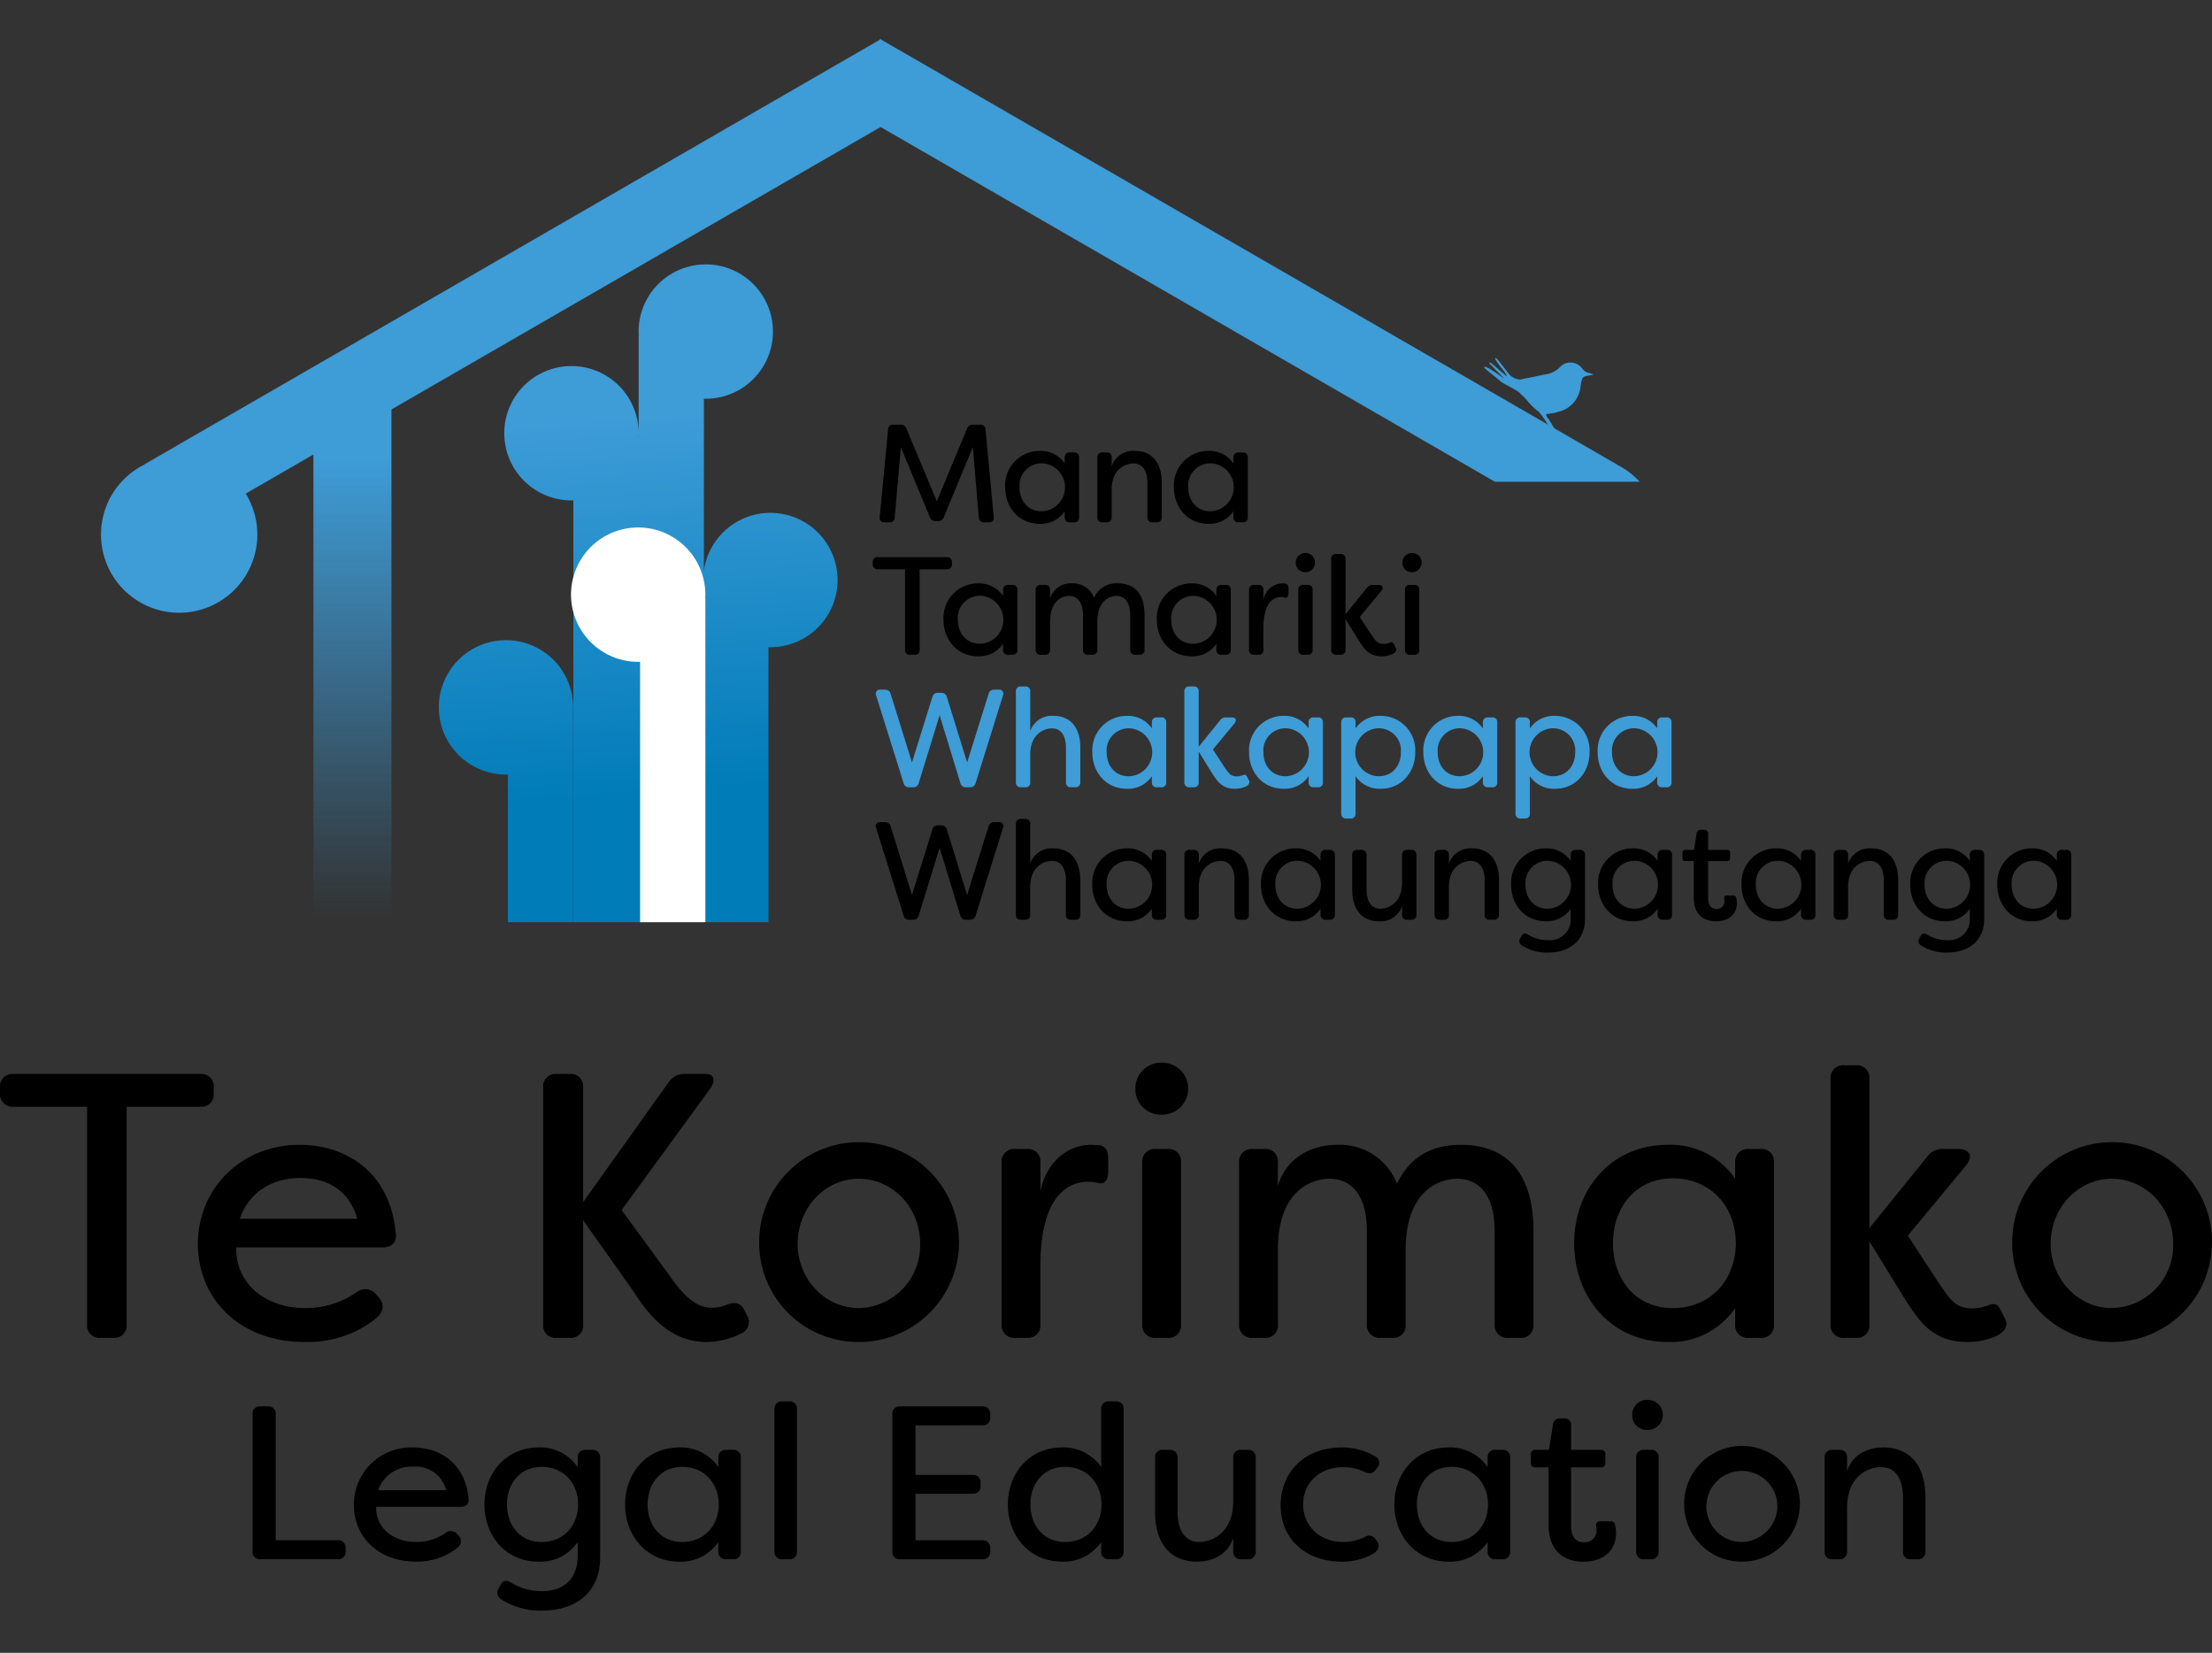 <svg xmlns="http://www.w3.org/2000/svg" width="385.477" height="288" viewBox="0 0 385.477 288"><rect x="0" y="0" width="385.477" height="288" fill="#333333" stroke="none"/><defs><linearGradient id="b" x1=".5" y1=".108" x2=".5" y2="1" gradientUnits="objectBoundingBox"><stop offset="0" stop-color="#3e9cd7"/><stop offset="1" stop-color="#3e9cd7" stop-opacity="0"/></linearGradient><linearGradient id="c" x1=".5" y1=".231" x2=".525" y2=".807" gradientUnits="objectBoundingBox"><stop offset="0" stop-color="#3e9cd7"/><stop offset="1" stop-color="#007cb9"/></linearGradient><clipPath id="a"><path data-name="Rectangle 300" transform="translate(103 212.89)" fill="none" d="M0 0h379v288H0z"/></clipPath></defs><g data-name="Te Korimako Logo Blue v1"><g data-name="Main Text"><g data-name="Group 76" clip-path="url(#a)" transform="translate(-100.852 -212.89)"><g data-name="Group 72"><path data-name="Path 50" d="M455.275 371.232c-2.454 0-3.863-1.895-3.863-4.179a3.862 3.862 0 0 1 3.863-4.18 4.181 4.181 0 0 1 0 8.359m-.34 2.187a5.03 5.03 0 0 0 4.351-2.187v1.045a.812.812 0 0 0 .9.875h.729a.794.794 0 0 0 .875-.875v-10.424a.794.794 0 0 0-.875-.875h-.729a.812.812 0 0 0-.9.875v1.047a5.03 5.03 0 0 0-4.351-2.187 6.011 6.011 0 0 0-6.025 6.343c0 3.5 2.4 6.366 6.025 6.366m-14.823-2.187c-2.454 0-3.863-1.895-3.863-4.179a3.862 3.862 0 0 1 3.863-4.18 4.181 4.181 0 0 1 0 8.359m.1 7.631c3.378 0 6.415-1.774 6.415-5.9v-11.113a.812.812 0 0 0-.9-.875h-.705a.806.806 0 0 0-.9.85v1.072a5.03 5.03 0 0 0-4.35-2.187 6.011 6.011 0 0 0-6.026 6.343c0 3.5 2.382 6.366 6.026 6.366a5.03 5.03 0 0 0 4.35-2.187v1.555a3.608 3.608 0 0 1-3.937 3.913 6.448 6.448 0 0 1-3.474-.948c-.51-.316-.923-.267-1.192.292l-.193.34a.862.862 0 0 0 .267 1.215 7.978 7.978 0 0 0 4.617 1.264m-18.9-5.711h.728a.793.793 0 0 0 .875-.875v-4.835c0-3.694 2.527-4.545 3.79-4.545 1.288 0 2.432.9 2.432 3.4v5.978a.793.793 0 0 0 .874.875h.728a.812.812 0 0 0 .9-.875v-6c0-3.815-1.968-5.565-4.665-5.565a3.955 3.955 0 0 0-4.059 2.649v-1.506a.793.793 0 0 0-.875-.875h-.738a.813.813 0 0 0-.9.875v10.424a.813.813 0 0 0 .9.875m-10.6-1.92c-2.454 0-3.863-1.895-3.863-4.179a3.862 3.862 0 0 1 3.863-4.18 4.181 4.181 0 0 1 0 8.359m-.34 2.187a5.029 5.029 0 0 0 4.35-2.187v1.045a.812.812 0 0 0 .9.875h.729a.794.794 0 0 0 .875-.875v-10.427a.794.794 0 0 0-.875-.875h-.729a.812.812 0 0 0-.9.875v1.047a5.029 5.029 0 0 0-4.35-2.187 6.012 6.012 0 0 0-6.026 6.343c0 3.5 2.4 6.366 6.026 6.366m-10.474 0c2.333 0 3.646-1.336 3.646-3.159a4.41 4.41 0 0 0-.1-.9.5.5 0 0 0-.558-.437h-1.118c-.34 0-.487.219-.437.559a1.856 1.856 0 0 1 .048.461 1.308 1.308 0 0 1-1.434 1.313c-.777 0-1.409-.511-1.409-1.823v-6.512h3.328a.455.455 0 0 0 .487-.511v-.947a.436.436 0 0 0-.487-.486h-3.328v-2.746a.683.683 0 0 0-.729-.753h-.51a.734.734 0 0 0-.778.7l-.437 2.795h-1.531a.436.436 0 0 0-.487.486v.947a.455.455 0 0 0 .487.511h1.481v6.366c0 3.135 1.921 4.131 3.864 4.131m-14.167-2.187c-2.454 0-3.862-1.895-3.862-4.179a3.862 3.862 0 0 1 3.862-4.18 4.181 4.181 0 0 1 0 8.359m-.339 2.187a5.026 5.026 0 0 0 4.349-2.187v1.045a.813.813 0 0 0 .9.875h.729a.794.794 0 0 0 .875-.875v-10.422a.794.794 0 0 0-.875-.875h-.729a.813.813 0 0 0-.9.875v1.047a5.026 5.026 0 0 0-4.349-2.187 6.012 6.012 0 0 0-6.027 6.343c0 3.5 2.406 6.366 6.027 6.366m-14.824-2.187c-2.454 0-3.862-1.895-3.862-4.179a3.862 3.862 0 0 1 3.862-4.18 4.181 4.181 0 0 1 0 8.359m.1 7.631c3.377 0 6.415-1.774 6.415-5.9v-11.113a.812.812 0 0 0-.9-.875h-.7a.805.805 0 0 0-.9.85v1.072a5.03 5.03 0 0 0-4.35-2.187 6.011 6.011 0 0 0-6.026 6.343c0 3.5 2.381 6.366 6.026 6.366a5.03 5.03 0 0 0 4.35-2.187v1.555a3.608 3.608 0 0 1-3.937 3.913 6.449 6.449 0 0 1-3.475-.948c-.511-.316-.923-.267-1.19.292l-.2.34a.862.862 0 0 0 .269 1.215 7.973 7.973 0 0 0 4.617 1.264m-18.906-5.711h.728a.793.793 0 0 0 .875-.875v-4.835c0-3.694 2.528-4.545 3.791-4.545 1.288 0 2.431.9 2.431 3.4v5.978a.793.793 0 0 0 .875.875h.728a.812.812 0 0 0 .9-.875v-6c0-3.815-1.969-5.565-4.666-5.565a3.956 3.956 0 0 0-4.059 2.649v-1.506a.793.793 0 0 0-.875-.875h-.728a.812.812 0 0 0-.9.875v10.424a.812.812 0 0 0 .9.875m-10.619.267a3.953 3.953 0 0 0 4.058-2.648v1.506a.794.794 0 0 0 .874.875h.73a.812.812 0 0 0 .9-.875v-10.427a.812.812 0 0 0-.9-.875h-.73a.794.794 0 0 0-.874.875v4.835c0 3.67-2.527 4.544-3.791 4.544-1.287 0-2.4-.923-2.4-3.4v-5.977a.812.812 0 0 0-.9-.875h-.728a.793.793 0 0 0-.875.875v6c0 3.815 1.943 5.564 4.641 5.564m-14.166-2.187c-2.455 0-3.865-1.895-3.865-4.179a3.863 3.863 0 0 1 3.865-4.18 4.181 4.181 0 0 1 0 8.359m-.34 2.187a5.024 5.024 0 0 0 4.348-2.187v1.045a.813.813 0 0 0 .9.875h.728a.793.793 0 0 0 .875-.875v-10.424a.793.793 0 0 0-.875-.875h-.728a.813.813 0 0 0-.9.875v1.047a5.024 5.024 0 0 0-4.348-2.187 6.013 6.013 0 0 0-6.028 6.343c0 3.5 2.407 6.366 6.028 6.366m-18.468-.267h.728a.793.793 0 0 0 .875-.875v-4.835c0-3.694 2.528-4.545 3.791-4.545 1.288 0 2.429.9 2.429 3.4v5.978a.794.794 0 0 0 .875.875h.73a.812.812 0 0 0 .9-.875v-6c0-3.815-1.969-5.565-4.665-5.565a3.955 3.955 0 0 0-4.059 2.649v-1.506a.793.793 0 0 0-.875-.875h-.728a.811.811 0 0 0-.9.875v10.424a.811.811 0 0 0 .9.875m-10.595-1.92c-2.454 0-3.865-1.895-3.865-4.179a3.864 3.864 0 0 1 3.865-4.18 4.181 4.181 0 0 1 0 8.359m-.341 2.187a5.031 5.031 0 0 0 4.351-2.187v1.045a.812.812 0 0 0 .9.875h.73a.794.794 0 0 0 .875-.875v-10.427a.794.794 0 0 0-.875-.875h-.73a.812.812 0 0 0-.9.875v1.047a5.031 5.031 0 0 0-4.351-2.187 6.011 6.011 0 0 0-6.025 6.343c0 3.5 2.4 6.366 6.025 6.366m-18.442-.267h.729a.794.794 0 0 0 .874-.875v-4.835c0-3.694 2.528-4.545 3.791-4.545 1.288 0 2.43.9 2.43 3.4v5.978a.794.794 0 0 0 .875.875h.729a.812.812 0 0 0 .9-.875v-6c0-3.815-1.969-5.565-4.666-5.565a3.954 3.954 0 0 0-4.058 2.649v-6.9a.794.794 0 0 0-.874-.875h-.729a.812.812 0 0 0-.9.875v15.819a.812.812 0 0 0 .9.875m-19.489 0h.679a.923.923 0 0 0 .973-.729l3.645-11.81 3.621 11.81a.95.95 0 0 0 1 .729h.656a.951.951 0 0 0 1-.729l4.763-15.26a.716.716 0 0 0-.755-1.021h-.752a.951.951 0 0 0-1 .729l-3.741 11.956-3.524-11.4a.951.951 0 0 0-1-.729h-.559a.925.925 0 0 0-.973.729l-3.547 11.4-3.718-11.956a.968.968 0 0 0-1-.729h-.779a.722.722 0 0 0-.752 1.021l4.787 15.26a.924.924 0 0 0 .972.729"/></g><g data-name="Group 73"><path data-name="Path 51" d="M385.633 348.147c-2.454 0-3.864-1.895-3.864-4.179a3.863 3.863 0 0 1 3.864-4.18 4.181 4.181 0 0 1 0 8.359m-.34 2.187a5.029 5.029 0 0 0 4.35-2.187v1.045a.811.811 0 0 0 .9.875h.728a.793.793 0 0 0 .875-.875v-10.424a.793.793 0 0 0-.875-.875h-.728a.811.811 0 0 0-.9.875v1.044a5.029 5.029 0 0 0-4.35-2.187 6.011 6.011 0 0 0-6.026 6.343c0 3.5 2.4 6.366 6.026 6.366m-13.826-2.187a4.181 4.181 0 0 1 0-8.359 3.868 3.868 0 0 1 3.887 4.18c0 2.284-1.41 4.179-3.887 4.179m-5.615 7.363h.73a.794.794 0 0 0 .875-.875v-6.488a5.069 5.069 0 0 0 4.374 2.187c3.621 0 6.026-2.867 6.026-6.366a6.011 6.011 0 0 0-6.026-6.343 5.069 5.069 0 0 0-4.374 2.187v-1.044a.794.794 0 0 0-.875-.875h-.73a.812.812 0 0 0-.9.875v15.867a.812.812 0 0 0 .9.875m-10.593-7.363c-2.454 0-3.865-1.895-3.865-4.179a3.864 3.864 0 0 1 3.865-4.18 4.181 4.181 0 0 1 0 8.359m-.34 2.187a5.027 5.027 0 0 0 4.349-2.187v1.045a.812.812 0 0 0 .9.875h.729a.793.793 0 0 0 .874-.875v-10.424a.793.793 0 0 0-.874-.875h-.729a.812.812 0 0 0-.9.875v1.044a5.027 5.027 0 0 0-4.349-2.187 6.012 6.012 0 0 0-6.027 6.343c0 3.5 2.406 6.366 6.027 6.366m-13.827-2.187a4.181 4.181 0 0 1 0-8.359 3.867 3.867 0 0 1 3.887 4.18c0 2.284-1.409 4.179-3.887 4.179m-5.614 7.363h.73a.794.794 0 0 0 .875-.875v-6.488a5.069 5.069 0 0 0 4.374 2.187c3.62 0 6.025-2.867 6.025-6.366a6.011 6.011 0 0 0-6.025-6.343 5.069 5.069 0 0 0-4.374 2.187v-1.044a.794.794 0 0 0-.875-.875h-.73a.812.812 0 0 0-.9.875v15.867a.812.812 0 0 0 .9.875m-10.594-7.363c-2.454 0-3.864-1.895-3.864-4.179a3.863 3.863 0 0 1 3.864-4.18 4.181 4.181 0 0 1 0 8.359m-.34 2.187a5.029 5.029 0 0 0 4.35-2.187v1.045a.811.811 0 0 0 .9.875h.728a.793.793 0 0 0 .875-.875v-10.424a.793.793 0 0 0-.875-.875h-.728a.811.811 0 0 0-.9.875v1.044a5.029 5.029 0 0 0-4.35-2.187 6.012 6.012 0 0 0-6.026 6.343c0 3.5 2.406 6.366 6.026 6.366m-8.505 0a4.49 4.49 0 0 0 1.895-.389c.608-.291.729-.7.608-1l-.39-.777c-.17-.292-.363-.341-.705-.219a2.829 2.829 0 0 1-1.093.219c-1.068 0-1.41-.608-2.114-1.6l-2.016-3.086 3.742-4.52c.486-.583.266-1.069-.51-1.069h-.925a1.207 1.207 0 0 0-1.068.51L309.745 343v-9.623a.794.794 0 0 0-.875-.875h-.729a.812.812 0 0 0-.9.875v15.819a.812.812 0 0 0 .9.875h.729a.794.794 0 0 0 .875-.875v-5.346l2.382 3.864c.753 1.093 1.579 2.624 3.912 2.624m-18.468-2.187c-2.454 0-3.865-1.895-3.865-4.179a3.864 3.864 0 0 1 3.865-4.18 4.181 4.181 0 0 1 0 8.359m-.341 2.187a5.031 5.031 0 0 0 4.351-2.187v1.045a.812.812 0 0 0 .9.875h.73a.794.794 0 0 0 .875-.875v-10.428a.794.794 0 0 0-.875-.875h-.73a.812.812 0 0 0-.9.875v1.044a5.031 5.031 0 0 0-4.351-2.187 6.011 6.011 0 0 0-6.025 6.343c0 3.5 2.4 6.366 6.025 6.366m-18.442-.267h.729a.794.794 0 0 0 .874-.875v-4.836c0-3.693 2.528-4.544 3.791-4.544 1.288 0 2.43.9 2.43 3.4v5.978a.794.794 0 0 0 .875.875h.729a.812.812 0 0 0 .9-.875v-6c0-3.815-1.969-5.565-4.666-5.565a3.954 3.954 0 0 0-4.058 2.649v-6.9a.794.794 0 0 0-.874-.875h-.729a.812.812 0 0 0-.9.875v15.819a.812.812 0 0 0 .9.875m-19.489 0h.679a.923.923 0 0 0 .973-.729l3.645-11.81 3.621 11.81a.95.95 0 0 0 1 .729h.656a.951.951 0 0 0 1-.729l4.763-15.26a.716.716 0 0 0-.755-1.021h-.752a.951.951 0 0 0-1 .729l-3.741 11.956-3.524-11.4a.951.951 0 0 0-1-.729h-.565a.925.925 0 0 0-.973.729l-3.547 11.4-3.718-11.956a.968.968 0 0 0-1-.729h-.779a.722.722 0 0 0-.752 1.021l4.787 15.26a.924.924 0 0 0 .972.729" fill="#3e9cd7"/></g><g data-name="Group 74"><path data-name="Path 52" d="M346.584 326.982h.728a.793.793 0 0 0 .875-.875v-10.424a.793.793 0 0 0-.875-.875h-.728a.811.811 0 0 0-.9.875v10.424a.811.811 0 0 0 .9.875m.34-14.386a1.676 1.676 0 1 0-1.677-1.652 1.63 1.63 0 0 0 1.677 1.652m-5.3 14.653a4.491 4.491 0 0 0 1.894-.388c.609-.292.73-.7.609-1l-.39-.777c-.17-.292-.364-.341-.7-.219a2.836 2.836 0 0 1-1.094.219c-1.069 0-1.41-.608-2.114-1.6l-2.017-3.086 3.743-4.52c.486-.583.266-1.069-.511-1.069h-.923a1.209 1.209 0 0 0-1.069.51l-3.718 4.593v-9.623a.794.794 0 0 0-.875-.875h-.73a.812.812 0 0 0-.9.875v15.819a.812.812 0 0 0 .9.875h.73a.794.794 0 0 0 .875-.875v-5.346l2.381 3.864c.754 1.093 1.58 2.624 3.913 2.624m-13.633-.267h.729a.794.794 0 0 0 .875-.875v-10.425a.794.794 0 0 0-.875-.875h-.729a.812.812 0 0 0-.9.875v10.424a.812.812 0 0 0 .9.875m.341-14.386a1.676 1.676 0 1 0-1.678-1.652 1.63 1.63 0 0 0 1.678 1.652m-8.918 14.386h.728a.793.793 0 0 0 .874-.875v-3.766c0-4.982 2.188-5.419 3.063-5.419a2.977 2.977 0 0 1 .655.073c.413.1.657-.146.657-.754v-.7c0-.486-.073-.9-.584-.972l-.534-.025a3.428 3.428 0 0 0-3.257 2.989v-1.846a.793.793 0 0 0-.874-.875h-.728a.811.811 0 0 0-.9.875v10.424a.811.811 0 0 0 .9.875m-10.6-1.92c-2.453 0-3.863-1.9-3.863-4.179a3.863 3.863 0 0 1 3.863-4.18 4.181 4.181 0 0 1 0 8.359m-.34 2.187a5.031 5.031 0 0 0 4.351-2.187v1.045a.812.812 0 0 0 .9.875h.73a.794.794 0 0 0 .875-.875v-10.428a.794.794 0 0 0-.875-.875h-.73a.812.812 0 0 0-.9.875v1.044a5.031 5.031 0 0 0-4.351-2.187 6.01 6.01 0 0 0-6.025 6.343c0 3.5 2.4 6.366 6.025 6.366m-26.243-.267h.729a.794.794 0 0 0 .875-.875v-4.836c0-3.693 2.09-4.544 3.329-4.544 1.287 0 2.406.9 2.406 3.378v6a.811.811 0 0 0 .9.875h.729a.794.794 0 0 0 .875-.875V321c.121-3.572 2.21-4.277 3.329-4.277 1.288 0 2.4.9 2.4 3.378v6a.812.812 0 0 0 .9.875h.728a.793.793 0 0 0 .874-.875v-6c0-3.815-1.772-5.565-4.664-5.565a4.2 4.2 0 0 0-4.132 2.5 3.942 3.942 0 0 0-3.839-2.5 3.766 3.766 0 0 0-3.839 2.649v-1.506a.794.794 0 0 0-.875-.875h-.729a.812.812 0 0 0-.9.875v10.424a.812.812 0 0 0 .9.875m-10.594-1.92c-2.456 0-3.864-1.9-3.864-4.179a3.862 3.862 0 0 1 3.864-4.18 4.181 4.181 0 0 1 0 8.359m-.341 2.187a5.028 5.028 0 0 0 4.35-2.187v1.045a.812.812 0 0 0 .9.875h.729a.794.794 0 0 0 .875-.875v-10.42a.794.794 0 0 0-.875-.875h-.729a.812.812 0 0 0-.9.875v1.044a5.028 5.028 0 0 0-4.35-2.187 6.012 6.012 0 0 0-6.026 6.343c0 3.5 2.406 6.366 6.026 6.366m-5.443-17.277h-12.022a.805.805 0 0 0-.875.875v.364a.805.805 0 0 0 .875.875h4.739v14.021a.794.794 0 0 0 .875.875h.8a.794.794 0 0 0 .875-.875v-14.021h4.738a.794.794 0 0 0 .875-.875v-.364a.794.794 0 0 0-.875-.875"/></g><g data-name="Group 75"><path data-name="Path 53" d="M311.786 301.977c-2.454 0-3.864-1.895-3.864-4.179a3.863 3.863 0 0 1 3.864-4.18 4.181 4.181 0 0 1 0 8.359m-.34 2.187a5.03 5.03 0 0 0 4.35-2.187v1.045a.812.812 0 0 0 .9.875h.729a.793.793 0 0 0 .874-.875V292.6a.793.793 0 0 0-.874-.875h-.725a.812.812 0 0 0-.9.875v1.044a5.03 5.03 0 0 0-4.35-2.187 6.012 6.012 0 0 0-6.027 6.343c0 3.5 2.406 6.366 6.027 6.366m-18.468-.267h.729a.794.794 0 0 0 .875-.875v-4.836c0-3.693 2.527-4.544 3.791-4.544 1.288 0 2.43.9 2.43 3.4v5.978a.793.793 0 0 0 .874.875h.729a.812.812 0 0 0 .9-.875v-6c0-3.815-1.968-5.565-4.664-5.565a3.955 3.955 0 0 0-4.059 2.649V292.6a.794.794 0 0 0-.875-.875h-.729a.812.812 0 0 0-.9.875v10.424a.812.812 0 0 0 .9.875m-10.6-1.92c-2.454 0-3.863-1.895-3.863-4.179a3.862 3.862 0 0 1 3.863-4.18 4.181 4.181 0 0 1 0 8.359m-.34 2.187a5.029 5.029 0 0 0 4.35-2.187v1.045a.812.812 0 0 0 .9.875h.729a.794.794 0 0 0 .875-.875V292.6a.794.794 0 0 0-.875-.875h-.729a.812.812 0 0 0-.9.875v1.044a5.029 5.029 0 0 0-4.35-2.187 6.012 6.012 0 0 0-6.026 6.343c0 3.5 2.406 6.366 6.026 6.366m-27-.267h.8a.817.817 0 0 0 .923-.826l1.074-12.273 5.055 12.2a.971.971 0 0 0 1 .68h.413a1 1 0 0 0 1.021-.68l5.054-12.2 1.045 12.272a.838.838 0 0 0 .948.826h.8a.763.763 0 0 0 .85-.923l-1.433-15.261a.819.819 0 0 0-.924-.826H270.4a.992.992 0 0 0-1.021.68l-5.273 12.661-5.3-12.661a.964.964 0 0 0-1-.68h-1.288a.81.81 0 0 0-.9.826l-1.458 15.261a.78.78 0 0 0 .875.923"/></g></g></g><g data-name="Te Korimako"><path data-name="Path 54" d="M37.246 189.499v.983a2.146 2.146 0 0 1-2.365 2.367h-12.81v37.9a2.146 2.146 0 0 1-2.365 2.365h-2.168a2.146 2.146 0 0 1-2.365-2.365v-37.9H2.365A2.176 2.176 0 0 1 0 190.482v-.983a2.176 2.176 0 0 1 2.365-2.365h32.516a2.146 2.146 0 0 1 2.365 2.365z"/><path data-name="Path 55" d="M34.483 216.757c0-9.589 7.489-17.275 17.737-17.275 8.277 0 15.83 4.927 16.749 15.438.2 1.575-.723 2.429-2.3 2.429H41.183c-.2 6.109 4.861 10.578 12.022 10.578a15.4 15.4 0 0 0 8.934-2.761 2.387 2.387 0 0 1 3.348.328l.462.526c1.049 1.117 1.049 2.5-.462 3.744a19.112 19.112 0 0 1-12.348 4.073c-11.556 0-18.656-7.686-18.656-17.08zm27.788-4.4c-1.71-5.847-6.306-7.095-9.92-7.095-3.81 0-8.54 1.511-10.577 7.095z"/><path data-name="Path 56" d="m110.36 224.969-8.737-12.348v18.129a2.145 2.145 0 0 1-2.363 2.365h-2.234a2.146 2.146 0 0 1-2.367-2.365v-41.251a2.146 2.146 0 0 1 2.367-2.365h2.234a2.145 2.145 0 0 1 2.363 2.365v19.966l14.846-20.82a3.277 3.277 0 0 1 2.956-1.511h3.613c1.509 0 1.64 1.248.723 2.562l-15.438 21.149 8.409 11.5c2.036 2.956 4.4 5.518 7.16 5.518a6.082 6.082 0 0 0 2.757-.523c1.447-.526 2.431-.331 3.088.983l.394.788a2.2 2.2 0 0 1-1.051 3.285 13.86 13.86 0 0 1-5.976 1.445c-6.701-.002-10.511-5.391-12.744-8.872z"/><path data-name="Path 57" d="M132.303 216.628a17.409 17.409 0 1 1 17.341 17.209 17.242 17.242 0 0 1-17.341-17.209zm28.049.066c0-6.241-4.73-11.3-10.708-11.3-5.847 0-10.64 5.058-10.64 11.3s4.793 11.233 10.64 11.233a10.917 10.917 0 0 0 10.708-11.234z"/><path data-name="Path 58" d="M174.543 230.749v-28.177a2.193 2.193 0 0 1 2.429-2.365h1.971a2.146 2.146 0 0 1 2.365 2.365v4.993c1.117-5.255 4.861-8.08 8.8-8.08l1.445.066c1.38.2 1.577 1.314 1.577 2.628v1.905c0 1.642-.657 2.3-1.774 2.036a8.149 8.149 0 0 0-1.774-.2c-2.365 0-8.277 1.182-8.277 14.649v10.18a2.146 2.146 0 0 1-2.365 2.365h-1.971a2.193 2.193 0 0 1-2.426-2.365z"/><path data-name="Path 59" d="M197.862 189.761a4.475 4.475 0 0 1 4.533-4.6 4.535 4.535 0 1 1 0 9.066 4.406 4.406 0 0 1-4.533-4.466zm1.182 40.988v-28.18a2.195 2.195 0 0 1 2.431-2.365h1.973a2.145 2.145 0 0 1 2.363 2.365v28.18a2.145 2.145 0 0 1-2.363 2.365h-1.972a2.195 2.195 0 0 1-2.432-2.365z"/><path data-name="Path 60" d="M215.927 230.749v-28.177a2.195 2.195 0 0 1 2.431-2.365h1.971a2.146 2.146 0 0 1 2.365 2.365v4.071c1.377-4.728 5.582-7.158 10.377-7.158a10.657 10.657 0 0 1 10.379 6.766c2.759-5.65 7.224-6.766 11.166-6.766 7.817 0 12.613 4.73 12.613 15.041v16.226a2.145 2.145 0 0 1-2.363 2.365h-1.971a2.194 2.194 0 0 1-2.431-2.365v-16.229c0-6.7-3.024-9.129-6.5-9.129-3.022 0-8.671 1.905-9 11.562v13.793a2.146 2.146 0 0 1-2.365 2.365h-1.971a2.2 2.2 0 0 1-2.431-2.365v-16.226c0-6.7-3.02-9.129-6.5-9.129-3.348 0-9 2.3-9 12.282v13.073a2.146 2.146 0 0 1-2.365 2.365h-1.971a2.195 2.195 0 0 1-2.434-2.365z"/><path data-name="Path 61" d="M274.328 216.628c0-9.46 6.5-17.146 16.29-17.146a13.592 13.592 0 0 1 11.759 5.912v-2.822a2.195 2.195 0 0 1 2.431-2.365h1.971a2.146 2.146 0 0 1 2.365 2.365v28.18a2.146 2.146 0 0 1-2.365 2.365h-1.971a2.195 2.195 0 0 1-2.431-2.365v-2.823a13.6 13.6 0 0 1-11.759 5.91c-9.786-.002-16.29-7.754-16.29-17.211zm28.178 0c-.064-6.5-4.465-11.3-10.969-11.3-6.635 0-10.443 5.19-10.443 11.3 0 6.175 3.808 11.3 10.443 11.3 6.504-.001 10.905-4.797 10.969-11.3z"/><path data-name="Path 62" d="m332.205 226.742-6.436-10.443v14.45a2.146 2.146 0 0 1-2.367 2.365h-1.971a2.193 2.193 0 0 1-2.429-2.365v-42.761a2.194 2.194 0 0 1 2.429-2.367h1.971a2.147 2.147 0 0 1 2.367 2.367v26.01l10.049-12.412a3.269 3.269 0 0 1 2.888-1.382h2.5c2.1 0 2.7 1.314 1.382 2.89l-10.117 12.219 5.452 8.343c1.9 2.691 2.825 4.334 5.715 4.334a7.6 7.6 0 0 0 2.954-.591c.92-.326 1.445-.2 1.905.591l1.053 2.1c.328.788 0 1.905-1.642 2.693a12.146 12.146 0 0 1-5.124 1.051c-6.315.003-8.546-4.135-10.579-7.092z"/><path data-name="Path 63" d="M350.662 216.628a17.409 17.409 0 1 1 17.341 17.209 17.241 17.241 0 0 1-17.341-17.209zm28.049.066c0-6.241-4.73-11.3-10.708-11.3-5.847 0-10.642 5.058-10.642 11.3s4.8 11.233 10.642 11.233a10.917 10.917 0 0 0 10.708-11.234z"/></g><g data-name="Legal Education"><path data-name="Path 64" d="M44.017 270.323v-23.9a1.243 1.243 0 0 1 1.369-1.37h1.294a1.243 1.243 0 0 1 1.37 1.37v21.955h10.769a1.271 1.271 0 0 1 1.407 1.371v.57a1.27 1.27 0 0 1-1.407 1.37H45.386a1.243 1.243 0 0 1-1.369-1.366z"/><path data-name="Path 65" d="M61.67 262.219a9.964 9.964 0 0 1 10.277-10.01c4.795 0 9.17 2.853 9.7 8.941.114.913-.419 1.408-1.332 1.408H65.554c-.114 3.538 2.816 6.127 6.964 6.127a8.916 8.916 0 0 0 5.174-1.6 1.386 1.386 0 0 1 1.941.19l.266.3a1.358 1.358 0 0 1-.266 2.17 11.077 11.077 0 0 1-7.153 2.358c-6.697.006-10.81-4.442-10.81-9.884zm16.1-2.55a5.485 5.485 0 0 0-5.745-4.11 6.137 6.137 0 0 0-6.127 4.11z"/><path data-name="Path 66" d="M87.321 278.657a1.351 1.351 0 0 1-.419-1.9l.3-.533c.419-.874 1.064-.951 1.865-.457a10.094 10.094 0 0 0 5.442 1.484c3.652 0 6.163-2.093 6.163-6.125v-2.435a7.873 7.873 0 0 1-6.812 3.424c-5.707 0-9.436-4.489-9.436-9.969 0-5.442 3.729-9.931 9.436-9.931a7.875 7.875 0 0 1 6.812 3.424v-1.674a1.262 1.262 0 0 1 1.408-1.332h1.1a1.271 1.271 0 0 1 1.408 1.37v17.39c0 6.468-4.757 9.246-10.046 9.246a12.491 12.491 0 0 1-7.221-1.982zm13.432-16.514c-.038-3.767-2.588-6.545-6.355-6.545-3.843 0-6.051 3.007-6.051 6.545 0 3.577 2.207 6.545 6.051 6.545 3.767 0 6.317-2.779 6.355-6.545z"/><path data-name="Path 67" d="M108.935 262.143c0-5.479 3.766-9.931 9.436-9.931a7.875 7.875 0 0 1 6.812 3.424v-1.637a1.271 1.271 0 0 1 1.408-1.37h1.142a1.243 1.243 0 0 1 1.369 1.37v16.324a1.242 1.242 0 0 1-1.369 1.37h-1.145a1.271 1.271 0 0 1-1.408-1.37v-1.635a7.873 7.873 0 0 1-6.812 3.424c-5.667-.003-9.433-4.49-9.433-9.969zm16.324 0c-.038-3.767-2.588-6.545-6.355-6.545-3.843 0-6.051 3.007-6.051 6.545 0 3.577 2.207 6.545 6.051 6.545 3.767 0 6.317-2.779 6.355-6.545z"/><path data-name="Path 68" d="M134.962 270.322v-24.77a1.271 1.271 0 0 1 1.408-1.37h1.142a1.243 1.243 0 0 1 1.37 1.37v24.771a1.243 1.243 0 0 1-1.37 1.37h-1.142a1.271 1.271 0 0 1-1.408-1.371z"/><path data-name="Path 69" d="M159.545 248.371v8.637h9.969a1.243 1.243 0 0 1 1.37 1.37v.495a1.271 1.271 0 0 1-1.37 1.408h-9.969v8.1h11.643a1.261 1.261 0 0 1 1.37 1.371v.57a1.26 1.26 0 0 1-1.37 1.37h-14.307a1.243 1.243 0 0 1-1.37-1.37v-23.9a1.243 1.243 0 0 1 1.37-1.37h14.307a1.26 1.26 0 0 1 1.37 1.37v.571a1.26 1.26 0 0 1-1.37 1.37z"/><path data-name="Path 70" d="M175.642 262.142c0-5.479 3.767-9.931 9.436-9.931a7.875 7.875 0 0 1 6.812 3.424v-10.083a1.271 1.271 0 0 1 1.408-1.37h1.142a1.243 1.243 0 0 1 1.37 1.37v24.771a1.243 1.243 0 0 1-1.37 1.37h-1.14a1.271 1.271 0 0 1-1.408-1.37v-1.635a7.873 7.873 0 0 1-6.812 3.424c-5.671-.001-9.438-4.49-9.438-9.97zm16.324 0c-.038-3.767-2.588-6.545-6.355-6.545-3.842 0-6.049 3.007-6.049 6.545 0 3.577 2.207 6.545 6.049 6.545 3.767 0 6.317-2.778 6.355-6.545z"/><path data-name="Path 71" d="M201.29 263.398v-9.4a1.243 1.243 0 0 1 1.37-1.37h1.142a1.271 1.271 0 0 1 1.407 1.37v9.361c0 3.88 1.75 5.328 3.767 5.328 1.979 0 5.936-1.37 5.936-7.116v-7.573a1.243 1.243 0 0 1 1.37-1.37h1.142a1.271 1.271 0 0 1 1.407 1.37v16.324a1.271 1.271 0 0 1-1.407 1.37h-1.144a1.243 1.243 0 0 1-1.37-1.37v-2.357c-.838 2.664-3.273 4.147-6.355 4.147-4.222-.001-7.265-2.737-7.265-8.714z"/><path data-name="Path 72" d="M223.169 262.371c0-5.594 3.842-10.159 10.73-10.159a11.365 11.365 0 0 1 5.745 1.559 1.215 1.215 0 0 1 .382 1.941l-.3.381c-.533.724-1.1.761-1.941.382a8.8 8.8 0 0 0-3.69-.838c-4.035 0-7 2.664-7 6.507s2.967 6.545 7 6.545a8.788 8.788 0 0 0 3.69-.837 1.32 1.32 0 0 1 1.941.379l.266.382c.533.723.266 1.636-.951 2.244a10.725 10.725 0 0 1-5.137 1.256c-6.744-.004-10.735-4.304-10.735-9.742z"/><path data-name="Path 73" d="M242.995 262.143c0-5.479 3.767-9.931 9.436-9.931a7.875 7.875 0 0 1 6.812 3.424v-1.637a1.271 1.271 0 0 1 1.407-1.37h1.142a1.243 1.243 0 0 1 1.371 1.37v16.324a1.243 1.243 0 0 1-1.371 1.37h-1.142a1.271 1.271 0 0 1-1.407-1.37v-1.635a7.872 7.872 0 0 1-6.812 3.424c-5.669-.003-9.436-4.49-9.436-9.969zm16.323 0c-.037-3.767-2.586-6.545-6.354-6.545-3.843 0-6.049 3.007-6.049 6.545 0 3.577 2.206 6.545 6.049 6.545 3.767 0 6.317-2.779 6.35-6.545z"/><path data-name="Path 74" d="M269.861 265.643v-9.968h-2.322a.711.711 0 0 1-.76-.8v-1.484a.683.683 0 0 1 .76-.762h2.4l.685-4.376a1.151 1.151 0 0 1 1.218-1.1h.8a1.07 1.07 0 0 1 1.142 1.18v4.3h5.212a.685.685 0 0 1 .762.762v1.484a.712.712 0 0 1-.762.8h-5.212v10.2c0 2.054.989 2.853 2.207 2.853a2.047 2.047 0 0 0 2.245-2.054 2.85 2.85 0 0 0-.077-.724c-.075-.532.153-.874.685-.874h1.75a.775.775 0 0 1 .875.685 6.96 6.96 0 0 1 .152 1.408c0 2.853-2.054 4.946-5.707 4.946-3.048-.007-6.053-1.567-6.053-6.476z"/><path data-name="Path 75" d="M284.434 246.58a2.592 2.592 0 0 1 2.626-2.664 2.627 2.627 0 1 1 0 5.251 2.552 2.552 0 0 1-2.626-2.587zm.686 23.743v-16.324a1.271 1.271 0 0 1 1.407-1.37h1.142a1.243 1.243 0 0 1 1.371 1.37v16.324a1.243 1.243 0 0 1-1.371 1.37h-1.142a1.27 1.27 0 0 1-1.407-1.37z"/><path data-name="Path 76" d="M293.491 262.143a10.084 10.084 0 1 1 10.045 9.969 9.987 9.987 0 0 1-10.045-9.969zm16.248.038a6.192 6.192 0 1 0-6.2 6.507 6.357 6.357 0 0 0 6.2-6.507z"/><path data-name="Path 77" d="M317.958 270.323v-16.324a1.271 1.271 0 0 1 1.408-1.37h1.142a1.243 1.243 0 0 1 1.37 1.37v2.359c.837-2.663 3.273-4.147 6.355-4.147 4.223 0 7.305 2.739 7.305 8.713v9.4a1.271 1.271 0 0 1-1.407 1.37h-1.142a1.243 1.243 0 0 1-1.371-1.37v-9.36c0-3.919-1.789-5.328-3.8-5.328-1.979 0-5.936 1.333-5.936 7.116v7.571a1.243 1.243 0 0 1-1.37 1.37h-1.142a1.271 1.271 0 0 1-1.412-1.37z"/></g><path data-name="Path 48" d="M155.469 284.24v89.337h13.6v-89.341z" fill="url(#b)" transform="translate(-100.852 -213.89)"/><g data-name="Group 114"><g data-name="Group 51"><path data-name="Path 44" d="M269.825 72.945a1.176 1.176 0 0 1-.271-.354 2.218 2.218 0 0 1-.121-.409 1.313 1.313 0 0 1 .484-.073c-.061-.015 1.271-.213.927-.127a6.859 6.859 0 0 1 .721-.228 5 5 0 0 0 3.739-3.662c.125-.5.154-1.02.256-1.525.158-.786.369-.979 1.145-1.105a7.125 7.125 0 0 0 1.027-.219c-.29-.089-.574-.2-.868-.263a1.8 1.8 0 0 1-1.1-.715 2.459 2.459 0 0 0-2.15-1.091 2.276 2.276 0 0 0-1.7.731 4.283 4.283 0 0 1-2.641 1.334c-1.456.307-2.915.6-4.373.894a2.72 2.72 0 0 1-2.06-1.138c-.634-.788-1.24-1.6-1.869-2.389a1.4 1.4 0 0 0-.352-.239l-.094.1c.156.261.3.527.472.779.179.267.375.522.571.778s.4.479.574.733.323.524.482.787a.978.978 0 0 1-.364-.229c-.789-.681-1.577-1.364-2.371-2.038a.906.906 0 0 0-.3-.1l-.074.116q1.32 1.334 2.642 2.666c-.411-.244-.783-.529-1.167-.794s-.758-.514-1.156-.741a2.65 2.65 0 0 0-1.252-.542 1.653 1.653 0 0 0 .373.481c.868.712 1.755 1.4 2.613 2.124.592.5 2.351 1.224 3.228 1.946a2.611 2.611 0 0 0 .322.325l.124.157v-.043a6.135 6.135 0 0 1 .833.863 12 12 0 0 0 2.1 2.033 15.163 15.163 0 0 1 1.6 2.284l1.233.833z" fill="#3e9cd7"/></g><g data-name="Group 52"><path data-name="Path 45" d="M285.737 83.943a13.6 13.6 0 0 0-3.233-2.592c-.224-.13-.457-.236-.686-.351l.02-.034L153.632 6.947l-.087-.152-.087.051-.089-.051-.087.152L25.076 80.966l.019.034c-.228.115-.46.221-.685.351a13.622 13.622 0 1 0 18.609 4.986c-.066-.113-.143-.214-.209-.323l110.648-63.883 107.061 61.812h25.218" fill="#3e9cd7"/></g></g><g data-name="Koru Pattern"><path data-name="Path 79" d="M177.324 336.146a11.707 11.707 0 0 0 11.706 11.707c.112 0 .22-.014.331-.017v25.741h11.375v-36.77h-.036c.012-.22.033-.437.033-.661a11.706 11.706 0 1 0-23.412 0m34.822-65.485c0 .224.021.441.034.661h-.034v17.717h-.033c.013-.22.033-.438.033-.661a11.706 11.706 0 1 0-11.706 11.707c.112 0 .22-.014.331-.017v73.509h34v-47.93c.111 0 .219.016.331.016a11.705 11.705 0 1 0-11.584-13.309v-30c.111 0 .219.017.331.017a11.707 11.707 0 1 0-11.707-11.707" transform="translate(-100.852 -212.89)" fill="url(#c)"/><path data-name="Path 80" d="M99.51 103.615a11.707 11.707 0 0 0 11.706 11.707c.112 0 .22-.014.331-.017v45.382h11.376v-56.411h-.037c.012-.22.033-.437.033-.661a11.706 11.706 0 1 0-23.412 0m23.412 57.072" fill="#fff"/></g></g></svg>